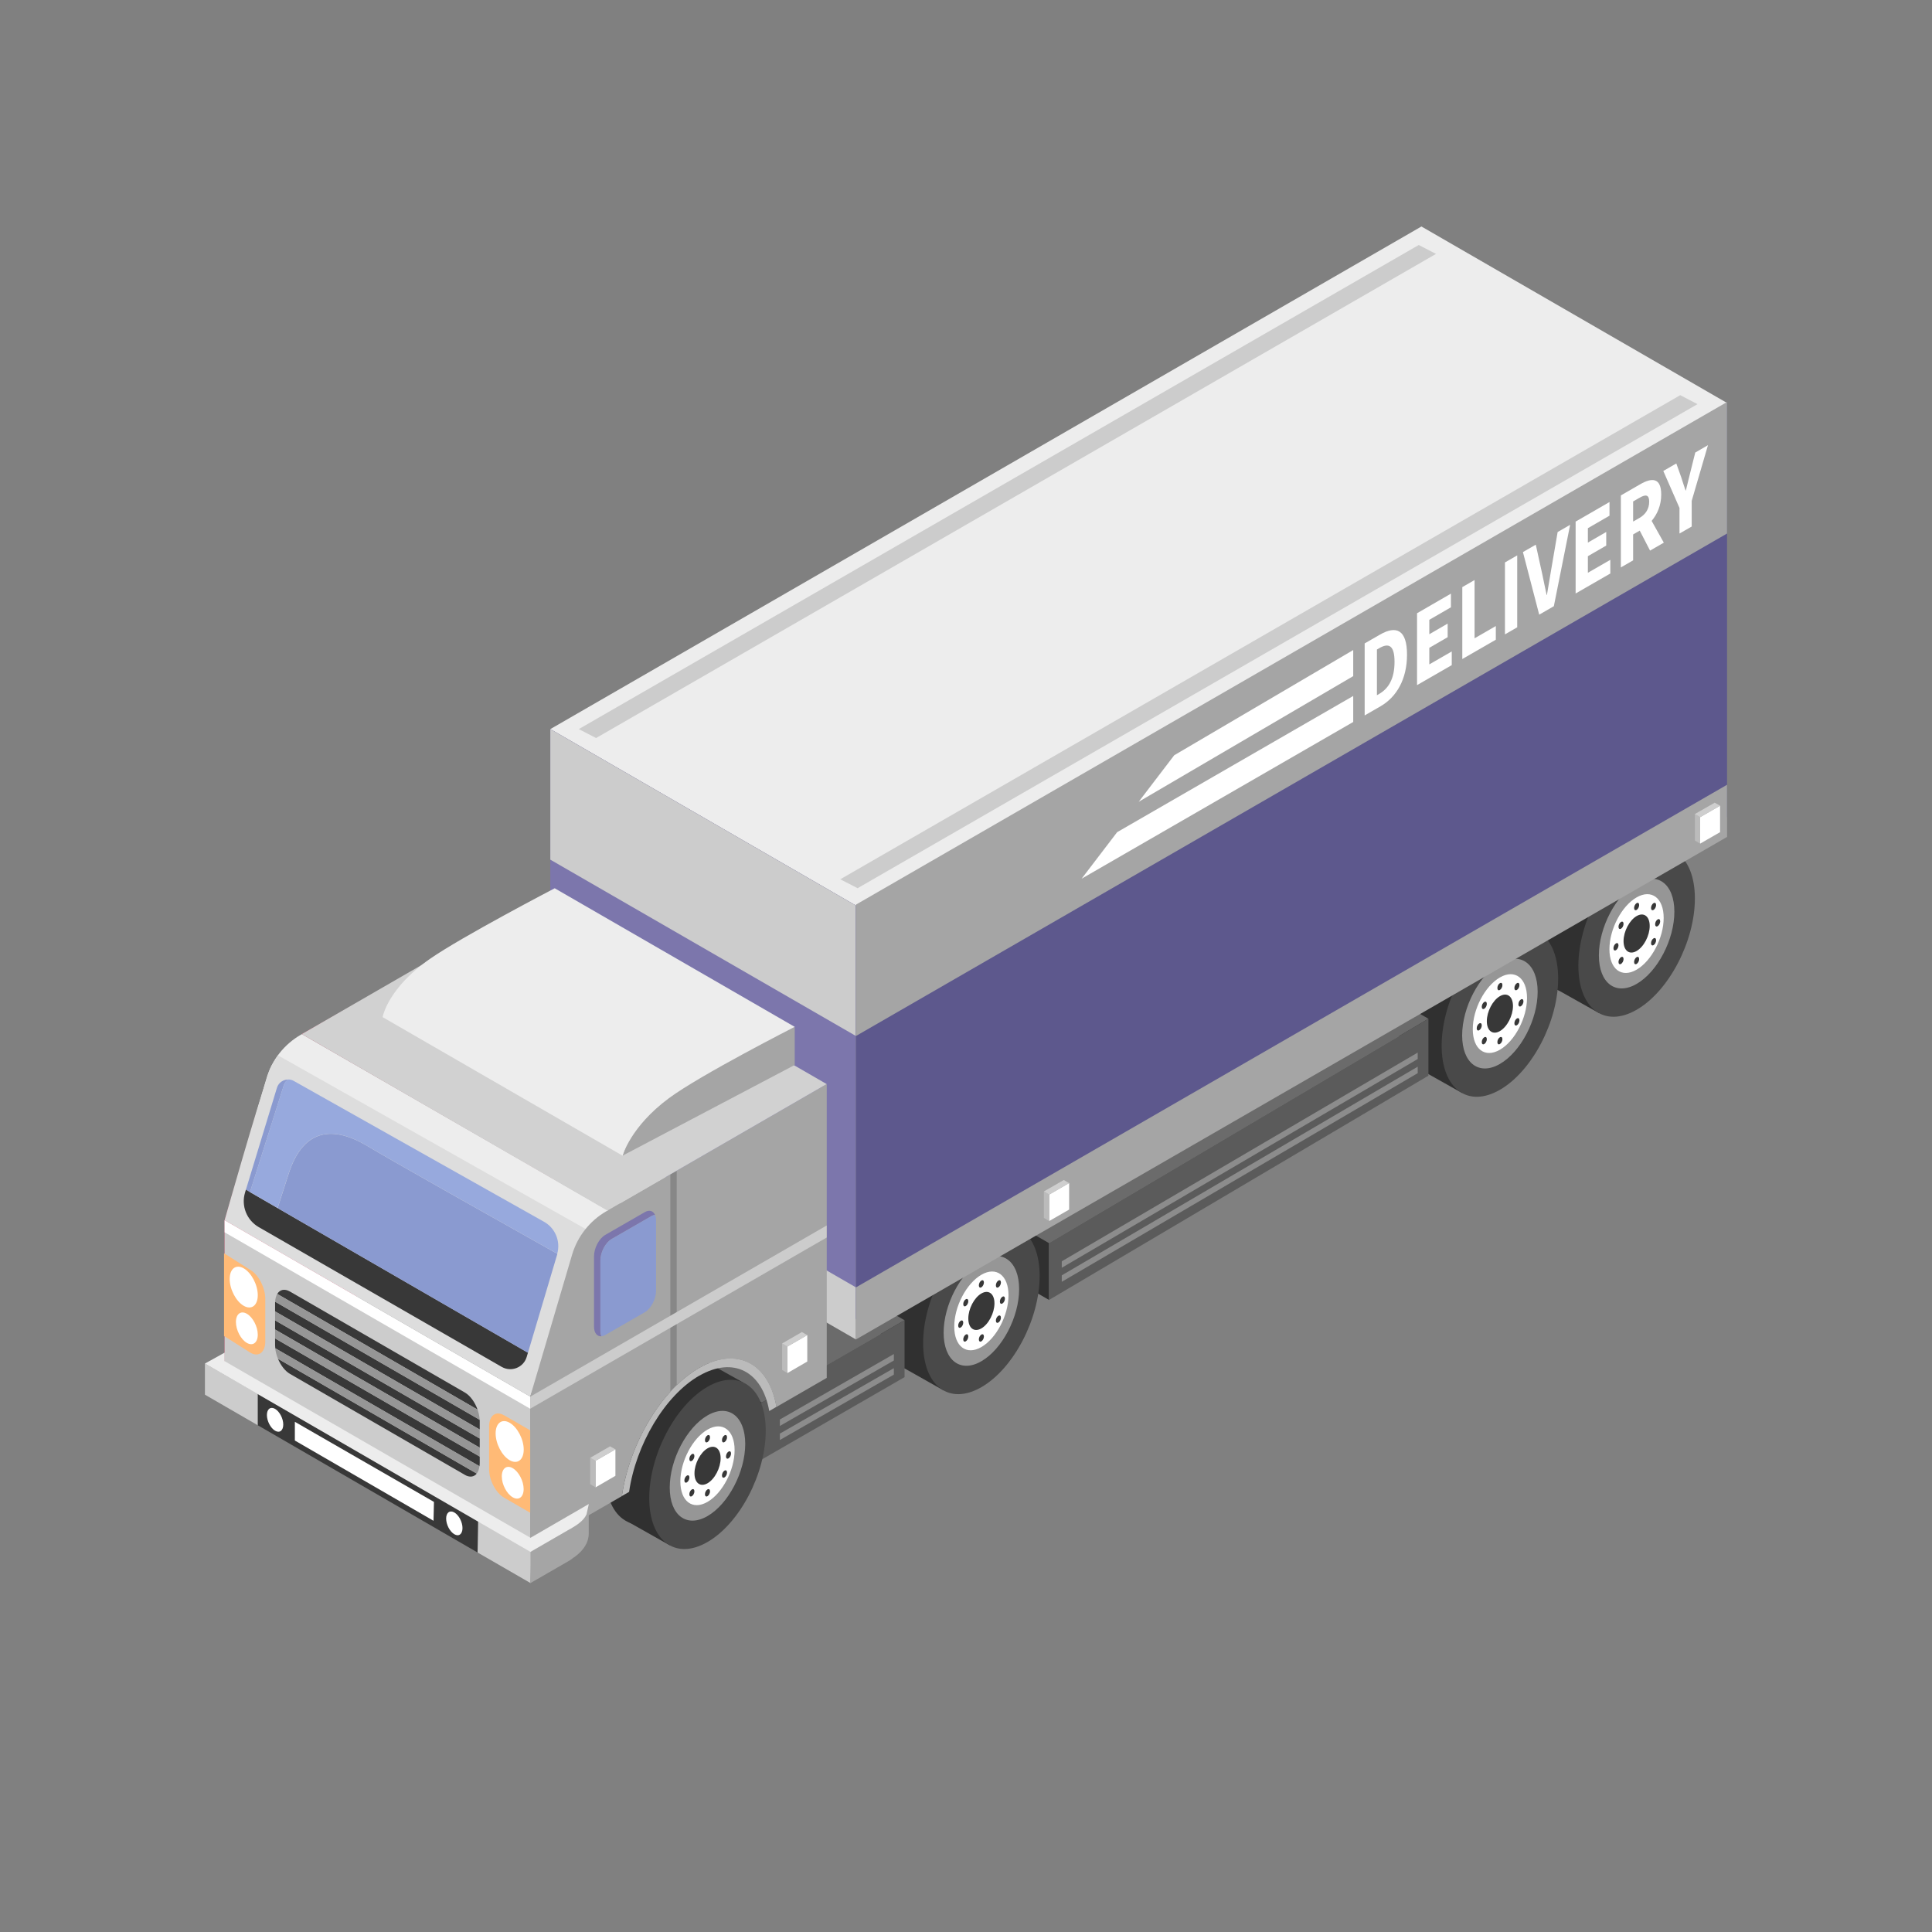 <?xml version="1.0" encoding="UTF-8"?>
<svg id="_レイヤー_2" data-name="レイヤー 2" xmlns="http://www.w3.org/2000/svg" width="260" height="260" viewBox="0 0 260 260">
  <rect x="0" y="0" width="260" height="260" fill="#808080" stroke="none"/>
  <defs>
    <style>
      .cls-1 {
        fill: #97a9dd;
      }

      .cls-2 {
        fill: #494949;
      }

      .cls-3 {
        fill: #5d588d;
      }

      .cls-4 {
        fill: #fff;
      }

      .cls-5 {
        fill: #383838;
      }

      .cls-6 {
        fill: #ffba76;
      }

      .cls-7 {
        fill: #cecece;
      }

      .cls-8 {
        fill: #5b5b5b;
      }

      .cls-9 {
        fill: #262626;
      }

      .cls-10 {
        fill: none;
      }

      .cls-11 {
        fill: #303030;
      }

      .cls-12 {
        fill: #ef4f77;
      }

      .cls-13 {
        fill: #bbb;
      }

      .cls-14 {
        fill: #8c8c8c;
      }

      .cls-15 {
        fill: #878787;
      }

      .cls-16 {
        fill: #8a9ad0;
      }

      .cls-17 {
        fill: #969696;
      }

      .cls-18 {
        fill: #ddd;
      }

      .cls-19 {
        fill: #ccc;
      }

      .cls-20 {
        fill: #a5a5a5;
      }

      .cls-21 {
        fill: #6b6b6b;
      }

      .cls-22 {
        fill: #ededed;
      }

      .cls-23 {
        fill: #d1d1d1;
      }

      .cls-24 {
        fill: #7c76ac;
      }
    </style>
  </defs>
  <g id="_コンテンツ" data-name="コンテンツ">
    <g>
      <rect class="cls-10" width="260" height="260"/>
      <g>
        <polygon class="cls-22" points="115.19 121.87 232.42 54.23 191.29 30.48 74.06 98.12 115.19 121.87"/>
        <polygon class="cls-19" points="80.22 99.32 193.25 34.17 190.93 32.97 77.89 98.12 80.22 99.32"/>
        <polygon class="cls-19" points="115.41 119.53 228.44 54.39 226.12 53.18 113.08 118.33 115.41 119.53"/>
        <polygon class="cls-11" points="132.56 161.13 141.19 166.11 141.19 174.95 132.56 169.97 132.56 161.13"/>
        <g>
          <path class="cls-11" d="M222.2,117.64c0,5.77-3.51,12.48-7.84,14.97-4.33,2.5-7.84-.15-7.84-5.92s3.51-12.48,7.84-14.97c4.33-2.5,7.84.15,7.84,5.92Z"/>
          <polygon class="cls-11" points="215.17 136.33 209.49 133.14 219.62 111.39 225.05 114.42 215.17 136.33"/>
          <path class="cls-2" d="M228.09,120.92c0,5.77-3.51,12.48-7.84,14.97-4.33,2.5-7.84-.15-7.84-5.92s3.51-12.48,7.84-14.97c4.33-2.5,7.84.15,7.84,5.92Z"/>
          <path class="cls-17" d="M225.33,122.7c0,3.74-2.27,8.09-5.08,9.71-2.81,1.62-5.08-.1-5.08-3.84s2.27-8.09,5.08-9.71c2.81-1.62,5.08.1,5.08,3.84Z"/>
          <path class="cls-4" d="M223.89,123.53c0,2.68-1.63,5.8-3.65,6.97-2.01,1.16-3.65-.07-3.65-2.76s1.63-5.8,3.65-6.97c2.01-1.16,3.65.07,3.65,2.76Z"/>
          <path class="cls-5" d="M222.01,124.61c0,1.3-.79,2.81-1.76,3.37-.97.56-1.76-.03-1.76-1.33s.79-2.81,1.76-3.37c.97-.56,1.76.03,1.76,1.33Z"/>
          <path class="cls-5" d="M220.59,121.8c0,.25-.15.54-.34.65-.19.11-.34,0-.34-.26s.15-.54.34-.65c.19-.11.34,0,.34.26Z"/>
          <path class="cls-5" d="M222.87,121.8c0,.25-.15.54-.34.65-.19.11-.34,0-.34-.26s.15-.54.34-.65c.19-.11.34,0,.34.26Z"/>
          <path class="cls-5" d="M218.49,124.33c0,.25-.15.54-.34.65-.19.11-.34,0-.34-.26s.15-.54.34-.65c.19-.11.34,0,.34.26Z"/>
          <path class="cls-5" d="M222.87,126.54c0,.25-.15.54-.34.65-.19.11-.34,0-.34-.26s.15-.54.34-.65c.19-.11.34,0,.34.26Z"/>
          <path class="cls-5" d="M218.49,129.07c0,.25-.15.54-.34.65-.19.11-.34,0-.34-.26s.15-.54.34-.65c.19-.11.34,0,.34.26Z"/>
          <path class="cls-5" d="M223.42,123.99c0,.25-.15.54-.34.65-.19.11-.34,0-.34-.26s.15-.54.34-.65c.19-.11.34,0,.34.26Z"/>
          <path class="cls-5" d="M217.81,127.22c0,.25-.15.54-.34.65-.19.11-.34,0-.34-.26s.15-.54.34-.65c.19-.11.34,0,.34.26Z"/>
          <path class="cls-5" d="M220.59,129.07c0,.25-.15.54-.34.65-.19.11-.34,0-.34-.26s.15-.54.34-.65c.19-.11.34,0,.34.26Z"/>
        </g>
        <g>
          <path class="cls-11" d="M203.8,128.41c0,5.77-3.51,12.48-7.84,14.97-4.33,2.5-7.84-.15-7.84-5.92s3.51-12.48,7.84-14.97c4.33-2.5,7.84.15,7.84,5.92Z"/>
          <polygon class="cls-11" points="196.77 147.1 191.1 143.91 201.22 122.16 206.65 125.19 196.77 147.1"/>
          <path class="cls-2" d="M209.69,131.69c0,5.77-3.51,12.48-7.84,14.97-4.33,2.5-7.84-.15-7.84-5.92s3.51-12.48,7.84-14.97c4.33-2.5,7.84.15,7.84,5.92Z"/>
          <path class="cls-17" d="M206.93,133.47c0,3.74-2.27,8.09-5.08,9.71-2.81,1.62-5.08-.1-5.08-3.84s2.27-8.09,5.08-9.71c2.81-1.62,5.08.1,5.08,3.84Z"/>
          <path class="cls-4" d="M205.5,134.3c0,2.68-1.63,5.8-3.65,6.97-2.01,1.16-3.65-.07-3.65-2.76s1.63-5.8,3.65-6.97c2.01-1.16,3.65.07,3.65,2.76Z"/>
          <path class="cls-5" d="M203.61,135.39c0,1.3-.79,2.81-1.76,3.37-.97.56-1.76-.03-1.76-1.33s.79-2.81,1.76-3.37c.97-.56,1.76.03,1.76,1.33Z"/>
          <path class="cls-5" d="M202.19,132.57c0,.25-.15.54-.34.65s-.34,0-.34-.26.15-.54.34-.65c.19-.11.34,0,.34.26Z"/>
          <path class="cls-5" d="M204.48,132.57c0,.25-.15.54-.34.65s-.34,0-.34-.26.15-.54.34-.65c.19-.11.34,0,.34.26Z"/>
          <path class="cls-5" d="M200.09,135.1c0,.25-.15.54-.34.65-.19.11-.34,0-.34-.26s.15-.54.34-.65c.19-.11.34,0,.34.26Z"/>
          <path class="cls-5" d="M204.48,137.32c0,.25-.15.54-.34.65-.19.11-.34,0-.34-.26s.15-.54.34-.65c.19-.11.34,0,.34.26Z"/>
          <path class="cls-5" d="M200.09,139.85c0,.25-.15.54-.34.65-.19.11-.34,0-.34-.26s.15-.54.34-.65c.19-.11.34,0,.34.26Z"/>
          <path class="cls-5" d="M205.02,134.76c0,.25-.15.54-.34.65-.19.11-.34,0-.34-.26s.15-.54.34-.65c.19-.11.34,0,.34.26Z"/>
          <path class="cls-5" d="M199.41,137.99c0,.25-.15.54-.34.65-.19.11-.34,0-.34-.26s.15-.54.34-.65c.19-.11.34,0,.34.26Z"/>
          <path class="cls-5" d="M202.19,139.85c0,.25-.15.54-.34.65s-.34,0-.34-.26.15-.54.34-.65.34,0,.34.26Z"/>
        </g>
        <g>
          <path class="cls-11" d="M134.02,168.43c0,5.77-3.51,12.48-7.84,14.97-4.33,2.5-7.84-.15-7.84-5.92s3.51-12.48,7.84-14.97c4.33-2.5,7.84.15,7.84,5.92Z"/>
          <polygon class="cls-11" points="126.99 187.12 121.32 183.92 131.44 162.17 136.87 165.21 126.99 187.12"/>
          <path class="cls-2" d="M139.91,171.71c0,5.77-3.51,12.48-7.84,14.97-4.33,2.5-7.84-.15-7.84-5.92s3.51-12.48,7.84-14.97c4.33-2.5,7.84.15,7.84,5.92Z"/>
          <path class="cls-17" d="M137.15,173.48c0,3.74-2.27,8.09-5.08,9.71-2.81,1.62-5.08-.1-5.08-3.84s2.27-8.09,5.08-9.71c2.81-1.62,5.08.1,5.08,3.84Z"/>
          <path class="cls-4" d="M135.72,174.31c0,2.68-1.63,5.8-3.65,6.97-2.01,1.16-3.65-.07-3.65-2.76s1.63-5.8,3.65-6.97c2.01-1.16,3.65.07,3.65,2.76Z"/>
          <path class="cls-5" d="M133.83,175.4c0,1.3-.79,2.81-1.76,3.37-.97.56-1.76-.03-1.76-1.33s.79-2.81,1.76-3.37c.97-.56,1.76.03,1.76,1.33Z"/>
          <path class="cls-5" d="M132.41,172.59c0,.25-.15.54-.34.65-.19.11-.34,0-.34-.26s.15-.54.34-.65c.19-.11.34,0,.34.26Z"/>
          <path class="cls-5" d="M134.7,172.59c0,.25-.15.54-.34.65-.19.11-.34,0-.34-.26s.15-.54.34-.65c.19-.11.34,0,.34.26Z"/>
          <path class="cls-5" d="M130.31,175.11c0,.25-.15.54-.34.65s-.34,0-.34-.26.15-.54.34-.65c.19-.11.34,0,.34.26Z"/>
          <path class="cls-5" d="M134.7,177.33c0,.25-.15.54-.34.65-.19.11-.34,0-.34-.26s.15-.54.34-.65c.19-.11.34,0,.34.26Z"/>
          <path class="cls-5" d="M130.31,179.86c0,.25-.15.54-.34.65-.19.11-.34,0-.34-.26s.15-.54.34-.65.34,0,.34.26Z"/>
          <path class="cls-5" d="M135.24,174.77c0,.25-.15.54-.34.65s-.34,0-.34-.26.15-.54.34-.65c.19-.11.34,0,.34.26Z"/>
          <path class="cls-5" d="M129.63,178c0,.25-.15.54-.34.65-.19.11-.34,0-.34-.26s.15-.54.34-.65c.19-.11.34,0,.34.26Z"/>
          <path class="cls-5" d="M132.41,179.86c0,.25-.15.54-.34.65-.19.11-.34,0-.34-.26s.15-.54.34-.65c.19-.11.34,0,.34.26Z"/>
        </g>
        <path class="cls-9" d="M103.51,189.89l-6.01-3.64-4.05-3.24s3.22-1.19,3.52-1.38c.3-.19,8.09,2.59,6.54,8.25Z"/>
        <g>
          <polygon class="cls-12" points="70.47 122.26 70.47 161.79 74.92 158.9 40.63 139.16 70.47 122.26"/>
          <polygon class="cls-12" points="63.34 165.59 30.23 184.7 30.23 164.21 34.45 149.92 63.34 165.59"/>
          <path class="cls-22" d="M35.87,145.1c.73-2.47,2.38-4.56,4.6-5.84l.16-.09,34.29,19.74,10.58,6.09-1.31,11.91-20.85-11.31-28.89-15.67,1.42-4.82Z"/>
        </g>
        <path class="cls-18" d="M37.4,142.02l42.19,23.81-8.24,22.12-41.12-23.74s4.21-14.9,6.08-20.3c.18-.52,1.09-1.9,1.09-1.9Z"/>
        <g>
          <polygon class="cls-21" points="86.85 179.71 106.05 168.62 121.73 177.67 102.53 188.76 86.85 179.71"/>
          <polygon class="cls-8" points="121.73 177.67 102.26 188.91 102.26 196.56 121.73 185.33 121.73 177.67"/>
          <polygon class="cls-14" points="120.29 184.12 104.95 192.93 104.95 193.79 120.29 184.99 120.29 184.12"/>
          <polygon class="cls-14" points="120.29 182.22 104.95 191.03 104.95 191.9 120.29 183.09 120.29 182.22"/>
        </g>
        <g>
          <polygon class="cls-21" points="125.48 158.24 176.55 128.05 192.23 137.1 141.16 167.29 125.48 158.24"/>
          <polygon class="cls-8" points="192.23 137.1 141.16 167.29 141.16 174.95 192.23 144.76 192.23 137.1"/>
          <polygon class="cls-14" points="190.79 143.55 142.89 171.63 142.89 172.5 190.79 144.42 190.79 143.55"/>
          <polygon class="cls-14" points="190.79 141.65 142.89 169.74 142.89 170.61 190.79 142.52 190.79 141.65"/>
        </g>
        <g>
          <polygon class="cls-24" points="74.06 98.12 74.06 153.79 115.19 177.52 115.19 121.87 74.06 98.12"/>
          <polygon class="cls-19" points="74.06 98.12 74.06 115.69 115.19 139.42 115.19 121.87 74.06 98.12"/>
          <polygon class="cls-19" points="74.06 149.5 74.06 156.52 115.19 180.26 115.19 173.25 74.06 149.5"/>
          <polygon class="cls-3" points="232.42 54.23 232.42 109.9 115.19 177.52 115.19 121.87 232.42 54.23"/>
          <polygon class="cls-20" points="232.42 54.1 232.42 71.8 115.19 139.42 115.19 121.74 232.42 54.1"/>
          <polygon class="cls-4" points="182.11 93.66 150.34 111.99 145.56 118.25 182.11 97.16 182.11 93.66"/>
          <polygon class="cls-4" points="182.11 87.48 158.02 101.64 153.24 107.9 182.11 90.99 182.11 87.48"/>
          <polygon class="cls-20" points="232.42 105.61 232.42 112.63 115.19 180.26 115.19 173.25 232.42 105.61"/>
        </g>
        <g>
          <path class="cls-11" d="M97.16,189.27c0,5.77-3.51,12.48-7.84,14.97-4.33,2.5-7.84-.15-7.84-5.92s3.51-12.48,7.84-14.97c4.33-2.5,7.84.15,7.84,5.92Z"/>
          <polygon class="cls-11" points="90.13 207.96 84.46 204.76 94.58 183.01 100.01 186.05 90.13 207.96"/>
          <path class="cls-2" d="M103.05,192.55c0,5.77-3.51,12.48-7.84,14.97-4.33,2.5-7.84-.15-7.84-5.92s3.51-12.48,7.84-14.97c4.33-2.5,7.84.15,7.84,5.92Z"/>
          <path class="cls-17" d="M100.29,194.32c0,3.74-2.27,8.09-5.08,9.71-2.81,1.62-5.08-.1-5.08-3.84s2.27-8.09,5.08-9.71c2.81-1.62,5.08.1,5.08,3.84Z"/>
          <path class="cls-4" d="M98.86,195.15c0,2.68-1.63,5.8-3.65,6.97-2.01,1.16-3.65-.07-3.65-2.76s1.63-5.8,3.65-6.97c2.01-1.16,3.65.07,3.65,2.76Z"/>
          <path class="cls-5" d="M96.98,196.24c0,1.3-.79,2.81-1.76,3.37-.97.56-1.76-.03-1.76-1.33s.79-2.81,1.76-3.37c.97-.56,1.76.03,1.76,1.33Z"/>
          <path class="cls-5" d="M95.55,193.42c0,.25-.15.54-.34.65-.19.11-.34,0-.34-.26s.15-.54.34-.65c.19-.11.34,0,.34.26Z"/>
          <path class="cls-5" d="M97.84,193.42c0,.25-.15.54-.34.65-.19.11-.34,0-.34-.26s.15-.54.34-.65c.19-.11.34,0,.34.26Z"/>
          <path class="cls-5" d="M93.45,195.95c0,.25-.15.54-.34.65s-.34,0-.34-.26.15-.54.34-.65c.19-.11.34,0,.34.26Z"/>
          <path class="cls-5" d="M97.84,198.17c0,.25-.15.54-.34.65-.19.11-.34,0-.34-.26s.15-.54.34-.65c.19-.11.34,0,.34.26Z"/>
          <path class="cls-5" d="M93.45,200.7c0,.25-.15.54-.34.65-.19.11-.34,0-.34-.26s.15-.54.34-.65c.19-.11.34,0,.34.26Z"/>
          <path class="cls-5" d="M98.38,195.61c0,.25-.15.54-.34.65-.19.11-.34,0-.34-.26s.15-.54.34-.65c.19-.11.34,0,.34.26Z"/>
          <path class="cls-5" d="M92.78,198.84c0,.25-.15.54-.34.65s-.34,0-.34-.26.15-.54.34-.65c.19-.11.34,0,.34.26Z"/>
          <path class="cls-5" d="M95.55,200.7c0,.25-.15.54-.34.65-.19.11-.34,0-.34-.26s.15-.54.34-.65c.19-.11.34,0,.34.26Z"/>
        </g>
        <g>
          <path class="cls-20" d="M111.25,145.89l-29.66,17.12c-2.23,1.29-3.87,3.38-4.6,5.84l-5.64,19.11v20.5l12.34-7.12c1.01-7,5.28-14.29,10.4-17.24,5.12-2.95,9.38-.6,10.4,5.24l6.77-3.91v-39.53Z"/>
          <polygon class="cls-15" points="90.21 187.21 90.21 158.05 91.07 157.56 91.07 187.21 90.21 187.21"/>
          <path class="cls-13" d="M94.09,185.14c-4.64,2.68-8.51,9.28-9.43,15.63l-.97.56c1.01-7,5.28-14.29,10.4-17.24,5.12-2.95,9.39-.6,10.4,5.24l-.97.56c-.92-5.29-4.79-7.42-9.43-4.74Z"/>
        </g>
        <polygon class="cls-19" points="30.23 164.22 71.35 187.96 71.35 208.46 30.23 184.72 30.23 164.22"/>
        <g>
          <polygon class="cls-4" points="228.8 113.53 231.48 111.99 231.48 108.43 228.8 109.97 228.8 113.53"/>
          <polygon class="cls-13" points="228.09 109.55 228.8 109.97 228.8 113.53 228.09 113.12 228.09 109.55"/>
          <polygon class="cls-7" points="228.09 109.55 230.76 108.02 231.48 108.43 228.8 109.97 228.09 109.55"/>
        </g>
        <g>
          <polygon class="cls-4" points="141.2 164.32 143.88 162.78 143.88 159.21 141.2 160.76 141.2 164.32"/>
          <polygon class="cls-13" points="140.48 160.34 141.2 160.76 141.2 164.32 140.48 163.9 140.48 160.34"/>
          <polygon class="cls-7" points="140.48 160.34 143.16 158.8 143.88 159.22 141.2 160.76 140.48 160.34"/>
        </g>
        <polygon class="cls-4" points="30.23 164.22 71.35 187.96 71.35 189.58 30.23 165.84 30.23 164.22"/>
        <polygon class="cls-19" points="111.25 164.92 71.35 187.96 71.35 189.58 111.25 166.54 111.25 164.92"/>
        <g>
          <path class="cls-5" d="M64.56,191.22v1.16l-27.54-15.9v-1.16c0-.05,0-.09.01-.14l27.52,15.89c0,.05.01.1.01.15Z"/>
          <path class="cls-5" d="M64.56,196.97c0,.12-.02.23-.03.35l-27.48-15.87c-.01-.13-.03-.25-.03-.38v-.95l27.54,15.9v.95Z"/>
          <path class="cls-5" d="M39.02,173.81l23.54,13.59c.73.42,1.36,1.32,1.71,2.3l-26.96-15.57c.35-.58.98-.74,1.71-.32Z"/>
          <polygon class="cls-5" points="64.56 194.82 37.02 178.92 37.02 177.69 64.56 193.59 64.56 194.82"/>
          <path class="cls-5" d="M62.56,198.48l-23.54-13.59c-.66-.38-1.24-1.15-1.61-2.03l26.75,15.45c-.36.45-.95.55-1.61.17Z"/>
          <path class="cls-17" d="M64.27,189.7c.16.45.26.92.28,1.37l-27.52-15.89c.02-.43.12-.78.28-1.05l26.96,15.57Z"/>
          <polygon class="cls-17" points="64.56 193.59 37.02 177.69 37.02 176.48 64.56 192.38 64.56 193.59"/>
          <polygon class="cls-17" points="64.56 196.02 37.02 180.12 37.02 178.92 64.56 194.82 64.56 196.02"/>
          <path class="cls-17" d="M64.16,198.31l-26.75-15.45c-.19-.46-.32-.94-.37-1.42l27.48,15.87c-.05.42-.17.76-.37,1Z"/>
        </g>
        <path class="cls-6" d="M30.15,168.66l3.55,2.25c1.1.64,2,2.4,2,3.87v5.75c0,1.47-.9,2.15-2,1.51l-3.55-2.25v-11.14Z"/>
        <path class="cls-6" d="M67.82,190.45l3.53,2.04v11.09l-3.53-2.04c-1.1-.64-2-2.36-2-3.82v-5.75c0-1.47.9-2.15,2-1.51Z"/>
        <path class="cls-4" d="M66.7,192.9c0,1.39.85,3.01,1.89,3.61,1.04.6,1.89-.04,1.89-1.43s-.85-3.01-1.89-3.61c-1.04-.6-1.89.04-1.89,1.43Z"/>
        <path class="cls-4" d="M67.53,198.69c0,1.08.66,2.34,1.47,2.81.81.47,1.47-.03,1.47-1.11s-.66-2.34-1.47-2.81-1.47.03-1.47,1.11Z"/>
        <path class="cls-4" d="M30.91,172.12c0,1.39.85,3.01,1.89,3.61,1.04.6,1.89-.04,1.89-1.43s-.85-3.01-1.89-3.61c-1.04-.6-1.89.04-1.89,1.43Z"/>
        <path class="cls-4" d="M31.75,177.91c0,1.08.66,2.34,1.47,2.81.81.47,1.47-.03,1.47-1.11s-.66-2.34-1.47-2.81c-.81-.47-1.47.03-1.47,1.11Z"/>
        <g>
          <path class="cls-16" d="M38.22,145.97l-4.58,14.47-.55-.32,4.18-13.73c.22-.72.89-1.14,1.58-1.11-.29.13-.52.37-.62.7Z"/>
          <path class="cls-5" d="M67.52,183.95l-32.7-18.81c-1.63-.94-2.39-2.87-1.84-4.66l.11-.37,37.96,21.93-.17.57c-.42,1.43-2.07,2.08-3.36,1.34Z"/>
          <path class="cls-16" d="M49.48,154.25c3.01,1.82,17.07,9.73,25.52,14.48,0,.02,0,.04-.01.07l-3.94,13.25-33.69-19.47c.5-1.55,1.01-3.14,1.49-4.63,2.05-6.35,6.26-6.33,10.63-3.7Z"/>
          <path class="cls-1" d="M38.22,145.97c.1-.33.34-.57.62-.7.24.01.48.07.7.2l33.67,18.95c1.52.85,2.25,2.63,1.78,4.3-8.45-4.75-22.51-12.66-25.52-14.48-4.36-2.63-8.58-2.65-10.63,3.7-.48,1.49-.99,3.08-1.49,4.63l-3.71-2.15,4.58-14.47Z"/>
        </g>
        <path class="cls-20" d="M79.23,202.41v3.97c0,2.07-2.12,3.28-2.12,3.28l-.56-4.67,2.69-2.58Z"/>
        <g>
          <g>
            <polygon class="cls-19" points="71.49 208.79 71.39 213.04 64.27 208.93 64.33 204.66 71.49 208.79"/>
            <polygon class="cls-19" points="27.58 183.49 34.7 187.59 34.7 191.81 27.58 187.69 27.58 183.49"/>
            <polygon class="cls-5" points="64.33 204.66 64.27 208.93 34.7 191.81 34.7 187.59 64.33 204.66"/>
            <polygon class="cls-4" points="39.68 191.34 58.4 202.12 58.34 204.66 39.68 193.86 39.68 191.34"/>
          </g>
          <path class="cls-20" d="M71.39,208.84v4.2l5.25-3.03c.63-.36,1.41-1.26,1.41-1.99v-3.02l-6.67,3.85Z"/>
          <path class="cls-22" d="M79.23,202.41l-7.84,4.54-41.16-23.77v-1.15s-2.65,1.47-2.65,1.47l43.81,25.35,5.42-3.13c.81-.47,1.73-1.06,2.12-1.92l.31-1.39Z"/>
        </g>
        <path class="cls-4" d="M60.04,204.36c0,.81.49,1.75,1.1,2.11s1.1-.02,1.1-.83-.49-1.75-1.1-2.1-1.1.02-1.1.83Z"/>
        <path class="cls-4" d="M35.92,190.43c0,.81.49,1.75,1.1,2.11s1.1-.02,1.1-.83-.49-1.75-1.1-2.11c-.61-.35-1.1.02-1.1.83Z"/>
        <polygon class="cls-23" points="81.76 162.92 111.25 145.89 70.12 122.14 40.63 139.16 81.76 162.92"/>
        <path class="cls-20" d="M83.79,155.52l23.16-12.2v-5.14s-7.65,3.72-14.31,6.77c-6.66,3.05-8.85,10.57-8.85,10.57Z"/>
        <path class="cls-22" d="M83.79,155.52s1.05-3.89,6.23-7.73c4.25-3.15,16.93-9.6,16.93-9.6l-32.3-18.65s-12.48,6.5-16.79,9.5c-5.7,3.96-6.37,7.84-6.37,7.84l32.3,18.65Z"/>
        <g>
          <path class="cls-24" d="M81.45,166.19l5.33-3.07c.61-.35,1.13-.17,1.37.38-.16.01-.33.06-.51.17l-5.33,3.07c-.83.48-1.51,1.78-1.51,2.88v9.45c0,.3.05.55.14.76-.58.05-1-.44-1-1.31v-9.45c0-1.11.68-2.4,1.51-2.88Z"/>
          <path class="cls-16" d="M80.8,169.62c0-1.11.68-2.4,1.51-2.88l5.33-3.07c.18-.1.35-.15.51-.17.09.2.14.46.14.76v9.45c0,1.11-.68,2.4-1.51,2.88l-5.33,3.07c-.18.1-.35.15-.51.17-.09-.2-.14-.46-.14-.76v-9.45Z"/>
        </g>
        <g>
          <polygon class="cls-4" points="80.15 200.16 82.82 198.61 82.82 195.05 80.15 196.59 80.15 200.16"/>
          <polygon class="cls-13" points="79.43 196.18 80.15 196.59 80.15 200.16 79.43 199.74 79.43 196.18"/>
          <polygon class="cls-7" points="79.43 196.18 82.1 194.64 82.82 195.05 80.15 196.59 79.43 196.18"/>
        </g>
        <g>
          <polygon class="cls-4" points="105.97 184.78 108.64 183.23 108.64 179.67 105.97 181.21 105.97 184.78"/>
          <polygon class="cls-13" points="105.25 180.8 105.97 181.21 105.97 184.78 105.25 184.36 105.25 180.8"/>
          <polygon class="cls-7" points="105.25 180.8 107.92 179.26 108.64 179.68 105.97 181.21 105.25 180.8"/>
        </g>
        <g>
          <path class="cls-4" d="M183.65,86.59l2.05-1.18c2.23-1.29,3.65-.64,3.65,2.69s-1.43,5.71-3.55,6.94l-2.15,1.24v-9.69ZM185.61,93.38c1.22-.71,2.06-1.99,2.06-4.31s-.84-2.55-2.06-1.84l-.31.18v6.15l.31-.18Z"/>
          <path class="cls-4" d="M190.71,82.52l4.55-2.63v1.84l-2.91,1.68v1.94l2.47-1.43v1.83l-2.47,1.43v2.23l3.02-1.74v1.84l-4.67,2.69v-9.68Z"/>
          <path class="cls-4" d="M196.79,79.01l1.65-.95v7.84l2.86-1.65v1.84l-4.51,2.6v-9.68Z"/>
          <path class="cls-4" d="M202.53,75.69l1.65-.95v9.68l-1.65.95v-9.68Z"/>
          <path class="cls-4" d="M204.94,74.3l1.74-1,.88,4.01c.21.93.36,1.83.58,2.77l.04-.03c.22-1.2.37-2.26.58-3.44l.86-5.01,1.68-.97-2.19,10.95-1.97,1.14-2.19-8.42Z"/>
          <path class="cls-4" d="M212.05,70.19l4.55-2.63v1.84l-2.91,1.68v1.94l2.47-1.43v1.83l-2.47,1.43v2.23l3.02-1.74v1.84l-4.67,2.69v-9.69Z"/>
          <path class="cls-4" d="M222.06,74.1l-1.39-2.69-.89.51v3.49l-1.65.95v-9.69l2.62-1.51c1.54-.89,2.81-.91,2.81,1.4,0,1.43-.52,2.63-1.29,3.54l1.64,2.93-1.84,1.06ZM219.78,70.19l.84-.48c.86-.49,1.32-1.25,1.32-2.2s-.47-1.01-1.32-.51l-.84.48v2.72Z"/>
          <path class="cls-4" d="M226.02,68.36l-2.18-4.98,1.75-1.01.66,1.85c.19.62.38,1.18.59,1.8l.04-.03c.2-.86.41-1.65.61-2.49l.65-2.6,1.71-.99-2.19,7.5v3.45l-1.64.94v-3.45Z"/>
        </g>
      </g>
    </g>
  </g>
</svg>